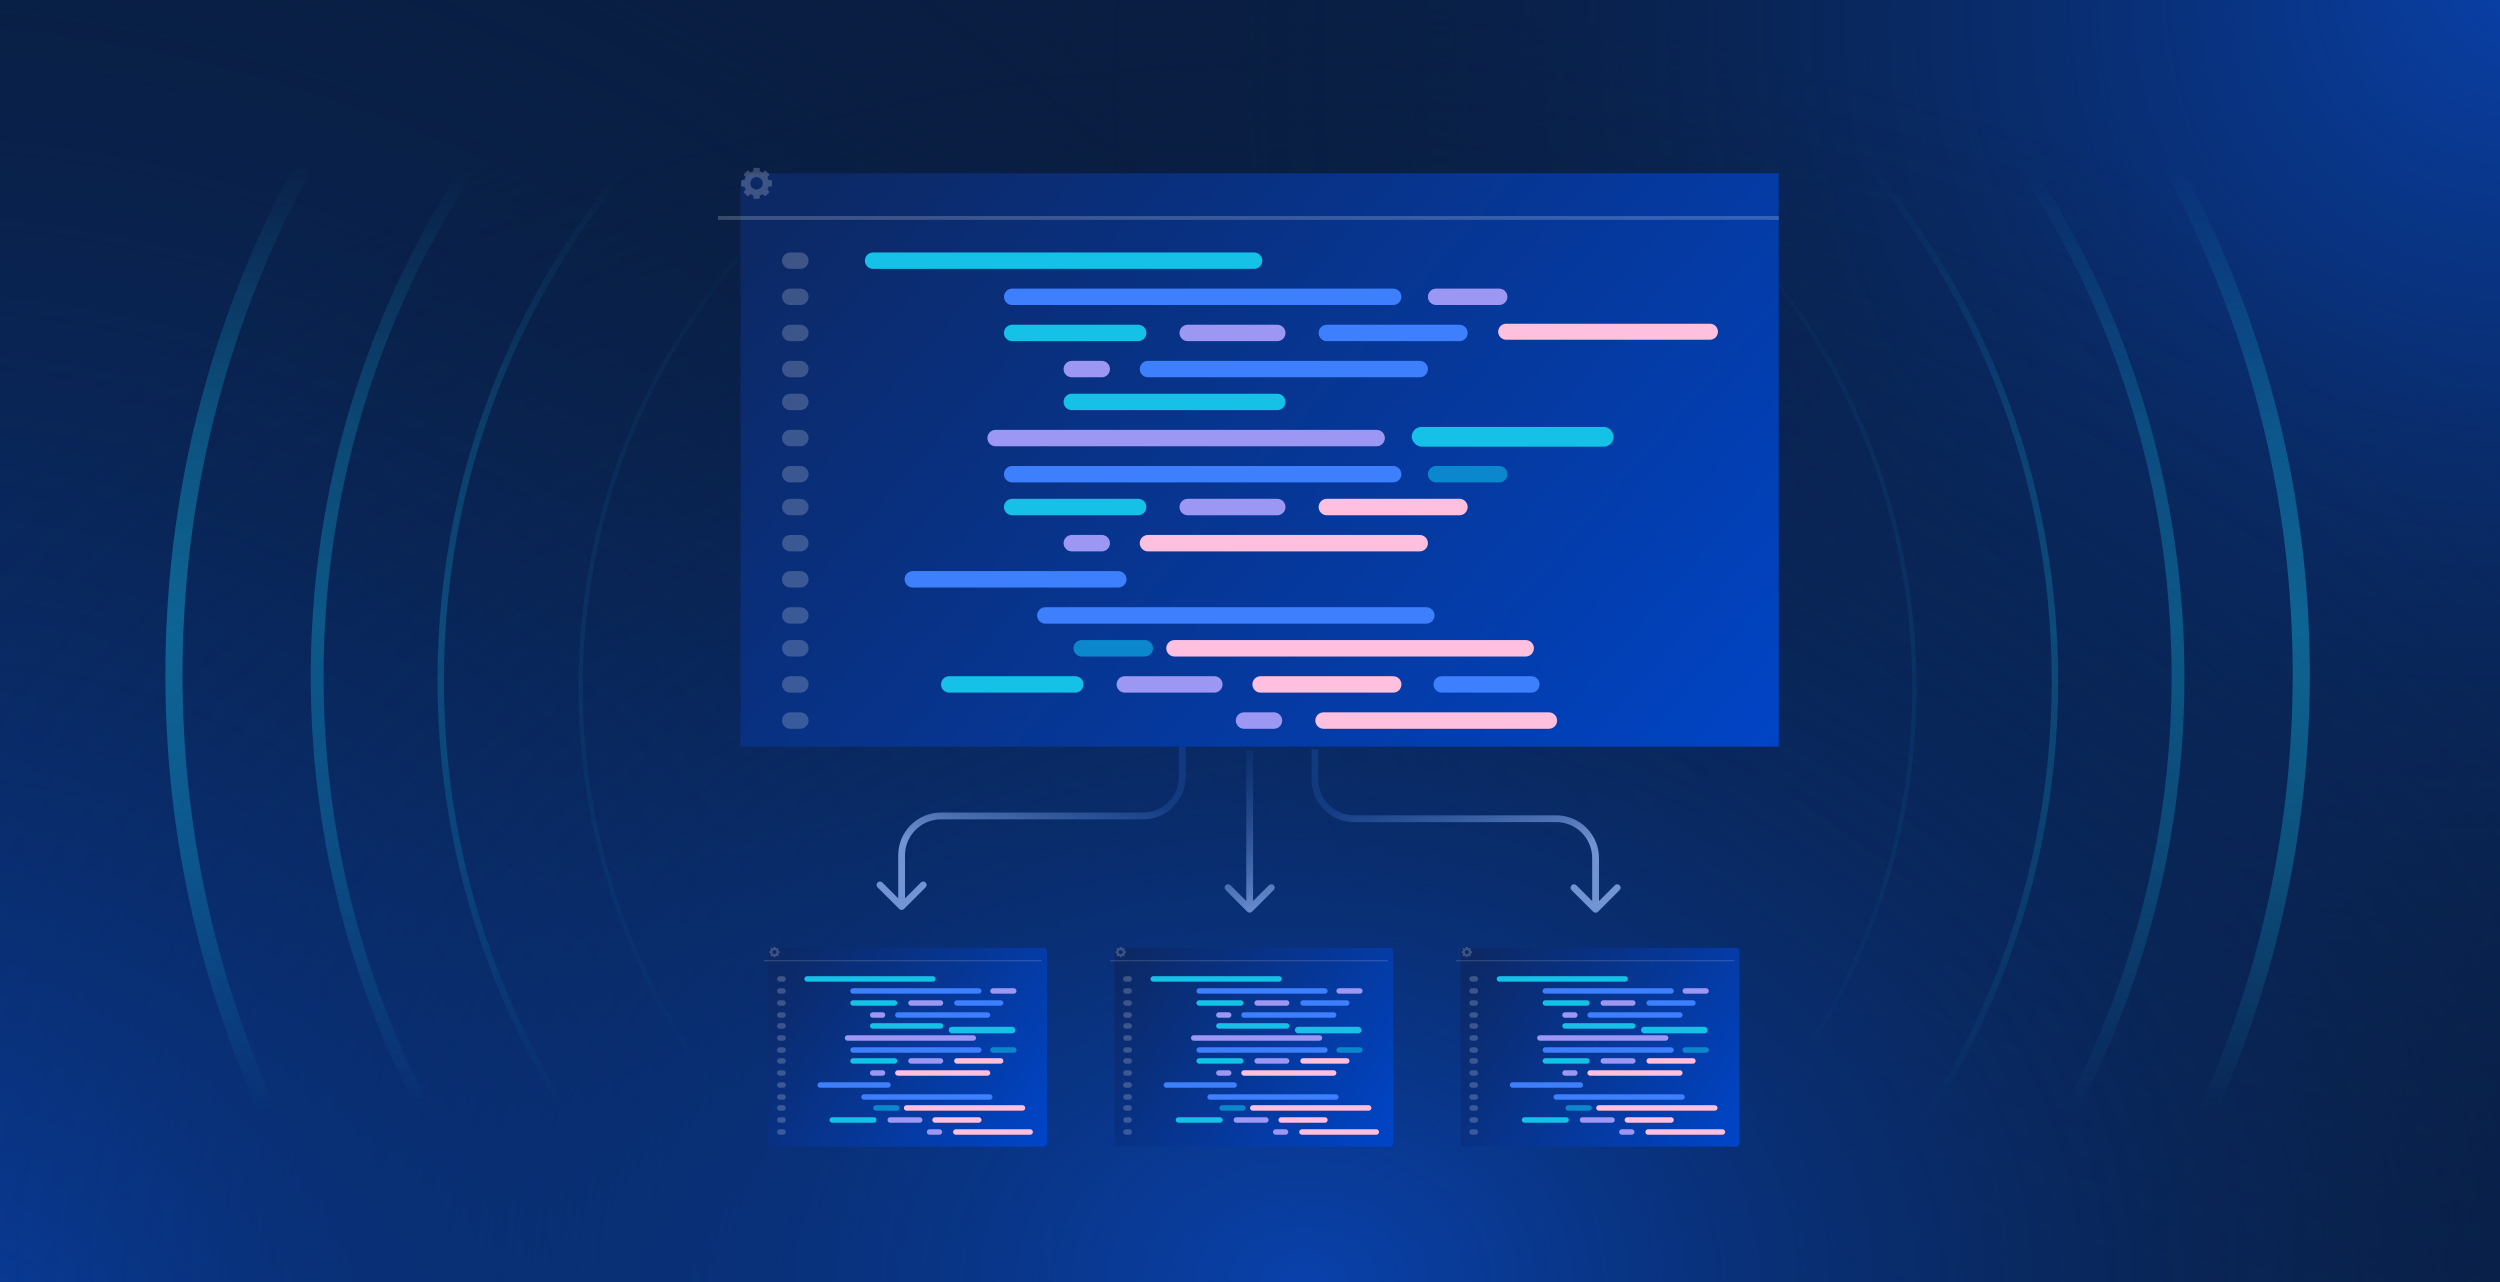 <svg width="780" height="400" viewBox="0 0 780 400" fill="none" xmlns="http://www.w3.org/2000/svg">
<g clip-path="url(#clip0_3187_588)">
<rect width="780" height="400" fill="#091E42"/>
<rect width="780" height="400" fill="url(#paint0_radial_3187_588)"/>
<rect width="780" height="400" fill="url(#paint1_radial_3187_588)"/>
<rect width="780" height="400" fill="url(#paint2_radial_3187_588)"/>
<g opacity="0.4">
<mask id="mask0_3187_588" style="mask-type:alpha" maskUnits="userSpaceOnUse" x="-21" y="50" width="822" height="298">
<path d="M800.684 50.703L-21 50.703L-21 347.559L800.684 347.559L800.684 50.703Z" fill="url(#paint3_linear_3187_588)"/>
</mask>
<g mask="url(#mask0_3187_588)">
<g filter="url(#filter0_d_3187_588)">
<path d="M386.673 535.918C569.955 535.918 718.534 387.556 718.534 204.542C718.534 21.527 569.955 -126.835 386.673 -126.835C203.392 -126.835 54.812 21.527 54.812 204.542C54.812 387.556 203.392 535.918 386.673 535.918Z" stroke="url(#paint4_linear_3187_588)" stroke-width="5.342"/>
</g>
<g filter="url(#filter1_d_3187_588)">
<path d="M389.843 494.41C550.167 494.41 680.135 364.631 680.135 204.541C680.135 44.451 550.167 -85.327 389.843 -85.327C229.519 -85.327 99.551 44.451 99.551 204.541C99.551 364.631 229.519 494.41 389.843 494.41Z" stroke="url(#paint5_linear_3187_588)" stroke-opacity="0.8" stroke-width="4.007"/>
</g>
<g filter="url(#filter2_d_3187_588)">
<path d="M390.034 455.992C529.109 455.992 641.853 343.413 641.853 204.54C641.853 65.668 529.109 -46.911 390.034 -46.911C250.958 -46.911 138.215 65.668 138.215 204.54C138.215 343.413 250.958 455.992 390.034 455.992Z" stroke="url(#paint6_linear_3187_588)" stroke-opacity="0.6" stroke-width="2.003"/>
</g>
<g opacity="0.4">
<g filter="url(#filter3_d_3187_588)">
<path d="M390.098 412.566C505.015 412.566 598.174 319.543 598.174 204.794C598.174 90.044 505.015 -2.979 390.098 -2.979C275.18 -2.979 182.021 90.044 182.021 204.794C182.021 319.543 275.18 412.566 390.098 412.566Z" stroke="url(#paint7_linear_3187_588)" stroke-opacity="0.5" stroke-width="1.336"/>
</g>
</g>
</g>
</g>
<g opacity="0.7">
<path d="M282.054 283.597C281.64 284.011 280.968 284.011 280.554 283.597L273.804 276.846C273.389 276.432 273.389 275.76 273.804 275.346C274.218 274.932 274.89 274.932 275.304 275.346L281.304 281.347L287.305 275.346C287.719 274.932 288.39 274.932 288.805 275.346C289.219 275.76 289.219 276.432 288.805 276.846L282.054 283.597ZM281.304 266.858L280.243 266.858L281.304 266.858ZM369.945 233L369.945 242.292L367.824 242.292L367.824 233L369.945 233ZM356.601 255.636L293.588 255.636L293.588 253.514L356.601 253.515L356.601 255.636ZM282.365 266.858L282.365 282.847L280.243 282.847L280.243 266.858L282.365 266.858ZM293.588 255.636C287.39 255.636 282.365 260.66 282.365 266.858L280.243 266.858C280.243 259.489 286.218 253.514 293.588 253.514L293.588 255.636ZM369.945 242.292C369.945 249.662 363.971 255.636 356.601 255.636L356.601 253.515C362.799 253.515 367.824 248.49 367.824 242.292L369.945 242.292Z" fill="url(#paint8_linear_3187_588)"/>
<path d="M497.073 284.459C497.487 284.873 498.158 284.873 498.573 284.459L505.323 277.708C505.737 277.294 505.737 276.622 505.323 276.208C504.909 275.794 504.237 275.794 503.823 276.208L497.823 282.208L491.822 276.208C491.408 275.794 490.736 275.794 490.322 276.208C489.908 276.622 489.908 277.294 490.322 277.708L497.073 284.459ZM497.823 267.719L496.762 267.719L497.823 267.719ZM422.53 255.436L422.53 254.376L422.53 255.436ZM409.185 233.86L409.185 243.153L411.307 243.153L411.307 233.86L409.185 233.86ZM422.53 256.497L485.539 256.497L485.539 254.375L422.53 254.376L422.53 256.497ZM496.762 267.719L496.762 283.709L498.883 283.709L498.883 267.719L496.762 267.719ZM485.539 256.497C491.737 256.496 496.762 261.521 496.762 267.719L498.883 267.719C498.883 260.349 492.909 254.375 485.539 254.375L485.539 256.497ZM409.185 243.153C409.185 250.523 415.16 256.497 422.53 256.497L422.53 254.376C416.331 254.376 411.307 249.351 411.307 243.153L409.185 243.153Z" fill="url(#paint9_linear_3187_588)"/>
<path d="M389.897 264.94L390.957 264.94L390.957 264.94L389.897 264.94ZM389.146 284.436C389.561 284.85 390.232 284.85 390.647 284.436L397.397 277.685C397.811 277.271 397.811 276.599 397.397 276.185C396.983 275.771 396.311 275.771 395.897 276.185L389.896 282.185L383.896 276.185C383.482 275.771 382.81 275.771 382.396 276.185C381.982 276.599 381.982 277.271 382.396 277.685L389.146 284.436ZM388.836 234.086L388.836 264.94L390.957 264.94L390.957 234.086L388.836 234.086ZM388.836 264.94L388.836 283.686L390.957 283.686L390.957 264.94L388.836 264.94Z" fill="url(#paint10_linear_3187_588)"/>
</g>
<g clip-path="url(#clip1_3187_588)">
<g filter="url(#filter4_d_3187_588)">
<path d="M224 51.325C224 48.936 225.936 47 228.325 47L550.675 47C553.064 47 555 48.936 555 51.325V228.675C555 231.064 553.064 233 550.675 233H228.325C225.936 233 224 231.064 224 228.675V51.325Z" fill="url(#paint11_linear_3187_588)"/>
</g>
<path d="M391.28 78.771H272.396C270.981 78.771 269.834 79.918 269.834 81.333C269.834 82.748 270.981 83.895 272.396 83.895H391.28C392.695 83.895 393.842 82.748 393.842 81.333C393.842 79.918 392.695 78.771 391.28 78.771Z" fill="#15C1E6"/>
<path d="M445.018 189.456H326.134C324.719 189.456 323.572 190.603 323.572 192.018C323.572 193.433 324.719 194.58 326.134 194.58H445.018C446.433 194.58 447.58 193.433 447.58 192.018C447.58 190.603 446.433 189.456 445.018 189.456Z" fill="#3D7FFC"/>
<path d="M249.705 78.771H246.562C245.147 78.771 244 79.918 244 81.333C244 82.748 245.147 83.895 246.562 83.895H249.705C251.12 83.895 252.267 82.748 252.267 81.333C252.267 79.918 251.12 78.771 249.705 78.771Z" fill="white" fill-opacity="0.2"/>
<path d="M249.705 189.456H246.562C245.147 189.456 244 190.603 244 192.018C244 193.433 245.147 194.58 246.562 194.58H249.705C251.12 194.58 252.267 193.433 252.267 192.018C252.267 190.603 251.12 189.456 249.705 189.456Z" fill="white" fill-opacity="0.2"/>
<path d="M434.682 90.044H315.798C314.383 90.044 313.236 91.191 313.236 92.606C313.236 94.021 314.383 95.168 315.798 95.168H434.682C436.097 95.168 437.244 94.021 437.244 92.606C437.244 91.191 436.097 90.044 434.682 90.044Z" fill="#3D7FFC"/>
<path d="M476.02 199.704H366.437C365.022 199.704 363.875 200.851 363.875 202.266C363.875 203.682 365.022 204.829 366.437 204.829H476.02C477.435 204.829 478.582 203.682 478.582 202.266C478.582 200.851 477.435 199.704 476.02 199.704Z" fill="#FFC0E0"/>
<path d="M467.751 90.044H448.074C446.659 90.044 445.512 91.191 445.512 92.606C445.512 94.021 446.659 95.168 448.074 95.168H467.751C469.166 95.168 470.313 94.021 470.313 92.606C470.313 91.191 469.166 90.044 467.751 90.044Z" fill="#9D97F4"/>
<path d="M357.179 199.704H337.502C336.087 199.704 334.939 200.851 334.939 202.266C334.939 203.682 336.087 204.829 337.502 204.829H357.179C358.594 204.829 359.741 203.682 359.741 202.266C359.741 200.851 358.594 199.704 357.179 199.704Z" fill="#0B88CD"/>
<path d="M355.11 101.318H315.798C314.383 101.318 313.236 102.465 313.236 103.88C313.236 105.295 314.383 106.442 315.798 106.442H355.11C356.525 106.442 357.672 105.295 357.672 103.88C357.672 102.465 356.525 101.318 355.11 101.318Z" fill="#15C1E6"/>
<path d="M335.477 210.978H296.166C294.751 210.978 293.604 212.125 293.604 213.54C293.604 214.955 294.751 216.102 296.166 216.102H335.477C336.893 216.102 338.04 214.955 338.04 213.54C338.04 212.125 336.893 210.978 335.477 210.978Z" fill="#15C1E6"/>
<path d="M398.514 101.318H370.57C369.155 101.318 368.008 102.465 368.008 103.88C368.008 105.295 369.155 106.442 370.57 106.442H398.514C399.929 106.442 401.077 105.295 401.077 103.88C401.077 102.465 399.929 101.318 398.514 101.318Z" fill="#9D97F4"/>
<path d="M533.5 101H469.934C468.553 101 467.434 102.119 467.434 103.5C467.434 104.881 468.553 106 469.934 106H533.5C534.881 106 536 104.881 536 103.5C536 102.119 534.881 101 533.5 101Z" fill="#FFC0E0"/>
<path d="M378.88 210.978H350.935C349.52 210.978 348.373 212.125 348.373 213.54C348.373 214.955 349.52 216.102 350.935 216.102H378.88C380.295 216.102 381.442 214.955 381.442 213.54C381.442 212.125 380.295 210.978 378.88 210.978Z" fill="#9D97F4"/>
<path d="M477.774 210.978H449.83C448.415 210.978 447.268 212.125 447.268 213.54C447.268 214.955 448.415 216.102 449.83 216.102H477.774C479.189 216.102 480.336 214.955 480.336 213.54C480.336 212.125 479.189 210.978 477.774 210.978Z" fill="#3D7FFC"/>
<path d="M455.351 101.318H413.972C412.557 101.318 411.41 102.465 411.41 103.88C411.41 105.295 412.557 106.442 413.972 106.442H455.351C456.766 106.442 457.913 105.295 457.913 103.88C457.913 102.465 456.766 101.318 455.351 101.318Z" fill="#3D7FFC"/>
<path d="M434.685 210.978H393.306C391.891 210.978 390.744 212.125 390.744 213.54C390.744 214.955 391.891 216.102 393.306 216.102H434.685C436.1 216.102 437.247 214.955 437.247 213.54C437.247 212.125 436.1 210.978 434.685 210.978Z" fill="#FFC0E0"/>
<path d="M442.949 112.591H358.168C356.753 112.591 355.605 113.738 355.605 115.153C355.605 116.568 356.753 117.715 358.168 117.715H442.949C444.364 117.715 445.511 116.568 445.511 115.153C445.511 113.738 444.364 112.591 442.949 112.591Z" fill="#3D7FFC"/>
<path d="M483.255 222.251H412.941C411.526 222.251 410.379 223.398 410.379 224.813C410.379 226.228 411.526 227.376 412.941 227.376H483.255C484.67 227.376 485.817 226.228 485.817 224.813C485.817 223.398 484.67 222.251 483.255 222.251Z" fill="#FFC0E0"/>
<path d="M343.745 112.591H334.402C332.987 112.591 331.84 113.738 331.84 115.153C331.84 116.568 332.987 117.715 334.402 117.715H343.745C345.16 117.715 346.307 116.568 346.307 115.153C346.307 113.738 345.16 112.591 343.745 112.591Z" fill="#9D97F4"/>
<path d="M397.48 222.251H388.136C386.721 222.251 385.574 223.398 385.574 224.813C385.574 226.228 386.721 227.376 388.136 227.376H397.48C398.895 227.376 400.042 226.228 400.042 224.813C400.042 223.398 398.895 222.251 397.48 222.251Z" fill="#9D97F4"/>
<path d="M398.515 122.84H334.402C332.987 122.84 331.84 123.987 331.84 125.402C331.84 126.817 332.987 127.964 334.402 127.964H398.515C399.93 127.964 401.077 126.817 401.077 125.402C401.077 123.987 399.93 122.84 398.515 122.84Z" fill="#15C1E6"/>
<path d="M249.705 90.044H246.562C245.147 90.044 244 91.191 244 92.606C244 94.021 245.147 95.168 246.562 95.168H249.705C251.12 95.168 252.267 94.021 252.267 92.606C252.267 91.191 251.12 90.044 249.705 90.044Z" fill="white" fill-opacity="0.2"/>
<path d="M249.705 199.704H246.562C245.147 199.704 244 200.851 244 202.266C244 203.682 245.147 204.829 246.562 204.829H249.705C251.12 204.829 252.267 203.682 252.267 202.266C252.267 200.851 251.12 199.704 249.705 199.704Z" fill="white" fill-opacity="0.2"/>
<path d="M249.705 101.318H246.562C245.147 101.318 244 102.465 244 103.88C244 105.295 245.147 106.442 246.562 106.442H249.705C251.12 106.442 252.267 105.295 252.267 103.88C252.267 102.465 251.12 101.318 249.705 101.318Z" fill="white" fill-opacity="0.2"/>
<path d="M249.705 210.978H246.562C245.147 210.978 244 212.125 244 213.54C244 214.955 245.147 216.102 246.562 216.102H249.705C251.12 216.102 252.267 214.955 252.267 213.54C252.267 212.125 251.12 210.978 249.705 210.978Z" fill="white" fill-opacity="0.2"/>
<path d="M249.705 112.591H246.562C245.147 112.591 244 113.738 244 115.153C244 116.568 245.147 117.715 246.562 117.715H249.705C251.12 117.715 252.267 116.568 252.267 115.153C252.267 113.738 251.12 112.591 249.705 112.591Z" fill="white" fill-opacity="0.2"/>
<path d="M249.705 222.251H246.562C245.147 222.251 244 223.398 244 224.813C244 226.228 245.147 227.376 246.562 227.376H249.705C251.12 227.376 252.267 226.228 252.267 224.813C252.267 223.398 251.12 222.251 249.705 222.251Z" fill="white" fill-opacity="0.2"/>
<path d="M249.705 122.84H246.562C245.147 122.84 244 123.987 244 125.402C244 126.817 245.147 127.964 246.562 127.964H249.705C251.12 127.964 252.267 126.817 252.267 125.402C252.267 123.987 251.12 122.84 249.705 122.84Z" fill="white" fill-opacity="0.2"/>
<path d="M429.516 134.113H310.632C309.217 134.113 308.07 135.26 308.07 136.675C308.07 138.09 309.217 139.237 310.632 139.237H429.516C430.931 139.237 432.078 138.09 432.078 136.675C432.078 135.26 430.931 134.113 429.516 134.113Z" fill="#9D97F4"/>
<path d="M249.705 134.113H246.562C245.147 134.113 244 135.26 244 136.675C244 138.09 245.147 139.237 246.562 139.237H249.705C251.12 139.237 252.267 138.09 252.267 136.675C252.267 135.26 251.12 134.113 249.705 134.113Z" fill="white" fill-opacity="0.2"/>
<path d="M434.682 145.387H315.798C314.383 145.387 313.236 146.534 313.236 147.949C313.236 149.364 314.383 150.511 315.798 150.511H434.682C436.097 150.511 437.244 149.364 437.244 147.949C437.244 146.534 436.097 145.387 434.682 145.387Z" fill="#3D7FFC"/>
<path d="M467.751 145.387H448.074C446.659 145.387 445.512 146.534 445.512 147.949C445.512 149.364 446.659 150.511 448.074 150.511H467.751C469.166 150.511 470.313 149.364 470.313 147.949C470.313 146.534 469.166 145.387 467.751 145.387Z" fill="#0B88CD"/>
<path d="M355.11 155.635H315.798C314.383 155.635 313.236 156.782 313.236 158.197C313.236 159.612 314.383 160.76 315.798 160.76H355.11C356.525 160.76 357.672 159.612 357.672 158.197C357.672 156.782 356.525 155.635 355.11 155.635Z" fill="#15C1E6"/>
<path d="M398.514 155.635H370.57C369.155 155.635 368.008 156.782 368.008 158.197C368.008 159.612 369.155 160.76 370.57 160.76H398.514C399.929 160.76 401.077 159.612 401.077 158.197C401.077 156.782 399.929 155.635 398.514 155.635Z" fill="#9D97F4"/>
<path d="M455.351 155.635H413.972C412.557 155.635 411.41 156.782 411.41 158.197C411.41 159.612 412.557 160.76 413.972 160.76H455.351C456.766 160.76 457.913 159.612 457.913 158.197C457.913 156.782 456.766 155.635 455.351 155.635Z" fill="#FFC0E0"/>
<path d="M442.949 166.909H358.168C356.753 166.909 355.605 168.056 355.605 169.471C355.605 170.886 356.753 172.033 358.168 172.033H442.949C444.364 172.033 445.511 170.886 445.511 169.471C445.511 168.056 444.364 166.909 442.949 166.909Z" fill="#FFC0E0"/>
<path d="M343.745 166.909H334.402C332.987 166.909 331.84 168.056 331.84 169.471C331.84 170.886 332.987 172.033 334.402 172.033H343.745C345.16 172.033 346.307 170.886 346.307 169.471C346.307 168.056 345.16 166.909 343.745 166.909Z" fill="#9D97F4"/>
<path d="M348.912 178.182H284.798C283.383 178.182 282.236 179.329 282.236 180.744C282.236 182.159 283.383 183.307 284.798 183.307H348.912C350.327 183.307 351.474 182.159 351.474 180.744C351.474 179.329 350.327 178.182 348.912 178.182Z" fill="#3D7FFC"/>
<path d="M249.705 145.387H246.562C245.147 145.387 244 146.534 244 147.949C244 149.364 245.147 150.511 246.562 150.511H249.705C251.12 150.511 252.267 149.364 252.267 147.949C252.267 146.534 251.12 145.387 249.705 145.387Z" fill="white" fill-opacity="0.2"/>
<path d="M249.705 155.635H246.562C245.147 155.635 244 156.782 244 158.197C244 159.612 245.147 160.76 246.562 160.76H249.705C251.12 160.76 252.267 159.612 252.267 158.197C252.267 156.782 251.12 155.635 249.705 155.635Z" fill="white" fill-opacity="0.2"/>
<path d="M249.705 166.909H246.562C245.147 166.909 244 168.056 244 169.471C244 170.886 245.147 172.033 246.562 172.033H249.705C251.12 172.033 252.267 170.886 252.267 169.471C252.267 168.056 251.12 166.909 249.705 166.909Z" fill="white" fill-opacity="0.2"/>
<path d="M249.705 178.182H246.562C245.147 178.182 244 179.329 244 180.744C244 182.159 245.147 183.307 246.562 183.307H249.705C251.12 183.307 252.267 182.159 252.267 180.744C252.267 179.329 251.12 178.182 249.705 178.182Z" fill="white" fill-opacity="0.2"/>
<rect x="440.465" y="133.194" width="62.996" height="6.16" rx="3.08" fill="#15C1E6"/>
<path d="M224 68H555" stroke="white" stroke-opacity="0.2" stroke-width="1.179"/>
<path fill-rule="evenodd" clip-rule="evenodd" d="M239.801 56.188H240.568C240.728 56.188 240.857 56.318 240.857 56.477V57.919C240.857 58.079 240.728 58.208 240.568 58.208H239.801C239.712 58.54 239.581 58.854 239.413 59.144L239.956 59.687C240.068 59.8 240.068 59.982 239.956 60.095L238.936 61.115C238.823 61.228 238.64 61.228 238.528 61.115L237.985 60.572C237.695 60.74 237.38 60.872 237.049 60.961V61.728C237.049 61.887 236.919 62.016 236.76 62.016H235.318C235.158 62.016 235.029 61.887 235.029 61.728V60.961C234.697 60.872 234.383 60.74 234.093 60.572L233.55 61.115C233.437 61.228 233.255 61.228 233.142 61.115L232.122 60.095C232.009 59.982 232.009 59.8 232.122 59.687L232.664 59.144C232.497 58.854 232.365 58.54 232.276 58.208H231.509C231.35 58.208 231.221 58.079 231.221 57.919V56.477C231.221 56.318 231.35 56.188 231.509 56.188H232.276C232.365 55.857 232.497 55.542 232.664 55.252L232.122 54.709C232.009 54.596 232.009 54.414 232.122 54.301L233.142 53.281C233.255 53.169 233.437 53.169 233.55 53.281L234.092 53.824C234.383 53.656 234.697 53.525 235.029 53.436V52.669C235.029 52.509 235.158 52.38 235.318 52.38H236.76C236.919 52.38 237.049 52.509 237.049 52.669V53.436C237.38 53.525 237.695 53.656 237.985 53.824L238.528 53.281C238.64 53.169 238.823 53.169 238.936 53.281L239.956 54.301C240.068 54.414 240.068 54.596 239.956 54.709L239.413 55.252C239.581 55.542 239.712 55.857 239.801 56.188ZM236.038 59.125C237.103 59.125 237.966 58.262 237.966 57.198C237.966 56.133 237.103 55.27 236.038 55.27C234.974 55.27 234.111 56.133 234.111 57.198C234.111 58.262 234.974 59.125 236.038 59.125Z" fill="white" fill-opacity="0.2"/>
</g>
<g filter="url(#filter5_d_3187_588)">
<path d="M238 295.047C238 294.469 238.469 294 239.047 294L323.921 294C324.499 294 324.968 294.469 324.968 295.047V354.998C324.968 355.576 324.499 356.044 323.921 356.044H239.047C238.469 356.044 238 355.576 238 354.998V295.047Z" fill="url(#paint12_linear_3187_588)"/>
</g>
<path d="M291.046 304.575H251.816C251.345 304.575 250.963 304.957 250.963 305.428C250.963 305.899 251.345 306.281 251.816 306.281H291.046C291.517 306.281 291.899 305.899 291.899 305.428C291.899 304.957 291.517 304.575 291.046 304.575Z" fill="#15C1E6"/>
<path d="M308.789 341.418H269.558C269.087 341.418 268.705 341.8 268.705 342.271C268.705 342.742 269.087 343.124 269.558 343.124H308.789C309.26 343.124 309.641 342.742 309.641 342.271C309.641 341.8 309.26 341.418 308.789 341.418Z" fill="#3D7FFC"/>
<path d="M244.312 304.575H243.288C242.817 304.575 242.436 304.957 242.436 305.428C242.436 305.899 242.817 306.281 243.288 306.281H244.312C244.783 306.281 245.165 305.899 245.165 305.428C245.165 304.957 244.783 304.575 244.312 304.575Z" fill="white" fill-opacity="0.2"/>
<path d="M244.312 341.418H243.288C242.817 341.418 242.436 341.8 242.436 342.271C242.436 342.742 242.817 343.124 243.288 343.124H244.312C244.783 343.124 245.165 342.742 245.165 342.271C245.165 341.8 244.783 341.418 244.312 341.418Z" fill="white" fill-opacity="0.2"/>
<path d="M305.374 308.328H266.144C265.673 308.328 265.291 308.71 265.291 309.181C265.291 309.652 265.673 310.033 266.144 310.033H305.374C305.845 310.033 306.227 309.652 306.227 309.181C306.227 308.71 305.845 308.328 305.374 308.328Z" fill="#3D7FFC"/>
<path d="M319.021 344.829H282.861C282.39 344.829 282.008 345.211 282.008 345.682C282.008 346.153 282.39 346.535 282.861 346.535H319.021C319.492 346.535 319.874 346.153 319.874 345.682C319.874 345.211 319.492 344.829 319.021 344.829Z" fill="#FFC0E0"/>
<path d="M316.291 308.328H309.81C309.339 308.328 308.957 308.71 308.957 309.181C308.957 309.652 309.339 310.033 309.81 310.033H316.291C316.762 310.033 317.144 309.652 317.144 309.181C317.144 308.71 316.762 308.328 316.291 308.328Z" fill="#9D97F4"/>
<path d="M279.791 344.829H273.31C272.839 344.829 272.457 345.211 272.457 345.682C272.457 346.153 272.839 346.535 273.31 346.535H279.791C280.262 346.535 280.644 346.153 280.644 345.682C280.644 345.211 280.262 344.829 279.791 344.829Z" fill="#0B88CD"/>
<path d="M279.107 312.08H266.144C265.673 312.08 265.291 312.462 265.291 312.933C265.291 313.404 265.673 313.786 266.144 313.786H279.107C279.578 313.786 279.96 313.404 279.96 312.933C279.96 312.462 279.578 312.08 279.107 312.08Z" fill="#15C1E6"/>
<path d="M272.625 348.582H259.661C259.19 348.582 258.809 348.964 258.809 349.435C258.809 349.906 259.19 350.287 259.661 350.287H272.625C273.096 350.287 273.477 349.906 273.477 349.435C273.477 348.964 273.096 348.582 272.625 348.582Z" fill="#15C1E6"/>
<path d="M293.437 312.08H284.226C283.755 312.08 283.373 312.462 283.373 312.933C283.373 313.404 283.755 313.786 284.226 313.786H293.437C293.908 313.786 294.289 313.404 294.289 312.933C294.289 312.462 293.908 312.08 293.437 312.08Z" fill="#9D97F4"/>
<path d="M286.956 348.582H277.745C277.274 348.582 276.893 348.964 276.893 349.435C276.893 349.906 277.274 350.287 277.745 350.287H286.956C287.427 350.287 287.809 349.906 287.809 349.435C287.809 348.964 287.427 348.582 286.956 348.582Z" fill="#9D97F4"/>
<path d="M312.197 312.08H298.552C298.081 312.08 297.699 312.462 297.699 312.933C297.699 313.404 298.081 313.786 298.552 313.786H312.197C312.668 313.786 313.05 313.404 313.05 312.933C313.05 312.462 312.668 312.08 312.197 312.08Z" fill="#3D7FFC"/>
<path d="M305.375 348.582H291.73C291.259 348.582 290.877 348.964 290.877 349.435C290.877 349.906 291.259 350.287 291.73 350.287H305.375C305.846 350.287 306.228 349.906 306.228 349.435C306.228 348.964 305.846 348.582 305.375 348.582Z" fill="#FFC0E0"/>
<path d="M308.105 315.833H280.132C279.661 315.833 279.279 316.214 279.279 316.686C279.279 317.157 279.661 317.538 280.132 317.538H308.105C308.576 317.538 308.958 317.157 308.958 316.686C308.958 316.214 308.576 315.833 308.105 315.833Z" fill="#3D7FFC"/>
<path d="M321.407 352.334H298.21C297.739 352.334 297.357 352.716 297.357 353.187C297.357 353.658 297.739 354.04 298.21 354.04H321.407C321.878 354.04 322.26 353.658 322.26 353.187C322.26 352.716 321.878 352.334 321.407 352.334Z" fill="#FFC0E0"/>
<path d="M275.357 315.833H272.286C271.815 315.833 271.434 316.214 271.434 316.686C271.434 317.157 271.815 317.538 272.286 317.538H275.357C275.828 317.538 276.209 317.157 276.209 316.686C276.209 316.214 275.828 315.833 275.357 315.833Z" fill="#9D97F4"/>
<path d="M293.095 352.334H290.025C289.554 352.334 289.172 352.716 289.172 353.187C289.172 353.658 289.554 354.04 290.025 354.04H293.095C293.566 354.04 293.948 353.658 293.948 353.187C293.948 352.716 293.566 352.334 293.095 352.334Z" fill="#9D97F4"/>
<path d="M293.437 319.244H272.286C271.815 319.244 271.434 319.626 271.434 320.097C271.434 320.568 271.815 320.95 272.286 320.95H293.437C293.908 320.95 294.29 320.568 294.29 320.097C294.29 319.626 293.908 319.244 293.437 319.244Z" fill="#15C1E6"/>
<path d="M244.312 308.328H243.288C242.817 308.328 242.436 308.71 242.436 309.181C242.436 309.652 242.817 310.033 243.288 310.033H244.312C244.783 310.033 245.165 309.652 245.165 309.181C245.165 308.71 244.783 308.328 244.312 308.328Z" fill="white" fill-opacity="0.2"/>
<path d="M244.312 344.829H243.288C242.817 344.829 242.436 345.211 242.436 345.682C242.436 346.153 242.817 346.535 243.288 346.535H244.312C244.783 346.535 245.165 346.153 245.165 345.682C245.165 345.211 244.783 344.829 244.312 344.829Z" fill="white" fill-opacity="0.2"/>
<path d="M244.312 312.08H243.288C242.817 312.08 242.436 312.462 242.436 312.933C242.436 313.404 242.817 313.786 243.288 313.786H244.312C244.783 313.786 245.165 313.404 245.165 312.933C245.165 312.462 244.783 312.08 244.312 312.08Z" fill="white" fill-opacity="0.2"/>
<path d="M244.312 348.582H243.288C242.817 348.582 242.436 348.964 242.436 349.435C242.436 349.906 242.817 350.287 243.288 350.287H244.312C244.783 350.287 245.165 349.906 245.165 349.435C245.165 348.964 244.783 348.582 244.312 348.582Z" fill="white" fill-opacity="0.2"/>
<path d="M244.312 315.833H243.288C242.817 315.833 242.436 316.214 242.436 316.686C242.436 317.157 242.817 317.538 243.288 317.538H244.312C244.783 317.538 245.165 317.157 245.165 316.686C245.165 316.214 244.783 315.833 244.312 315.833Z" fill="white" fill-opacity="0.2"/>
<path d="M244.312 352.334H243.288C242.817 352.334 242.436 352.716 242.436 353.187C242.436 353.658 242.817 354.04 243.288 354.04H244.312C244.783 354.04 245.165 353.658 245.165 353.187C245.165 352.716 244.783 352.334 244.312 352.334Z" fill="white" fill-opacity="0.2"/>
<path d="M244.312 319.244H243.288C242.817 319.244 242.436 319.626 242.436 320.097C242.436 320.568 242.817 320.95 243.288 320.95H244.312C244.783 320.95 245.165 320.568 245.165 320.097C245.165 319.626 244.783 319.244 244.312 319.244Z" fill="white" fill-opacity="0.2"/>
<path d="M303.669 322.997H264.439C263.968 322.997 263.586 323.378 263.586 323.849C263.586 324.32 263.968 324.702 264.439 324.702H303.669C304.14 324.702 304.522 324.32 304.522 323.849C304.522 323.378 304.14 322.997 303.669 322.997Z" fill="#9D97F4"/>
<path d="M244.312 322.997H243.288C242.817 322.997 242.436 323.378 242.436 323.849C242.436 324.32 242.817 324.702 243.288 324.702H244.312C244.783 324.702 245.165 324.32 245.165 323.849C245.165 323.378 244.783 322.997 244.312 322.997Z" fill="white" fill-opacity="0.2"/>
<path d="M305.374 326.749H266.144C265.673 326.749 265.291 327.131 265.291 327.602C265.291 328.073 265.673 328.455 266.144 328.455H305.374C305.845 328.455 306.227 328.073 306.227 327.602C306.227 327.131 305.845 326.749 305.374 326.749Z" fill="#3D7FFC"/>
<path d="M316.291 326.749H309.81C309.339 326.749 308.957 327.131 308.957 327.602C308.957 328.073 309.339 328.455 309.81 328.455H316.291C316.762 328.455 317.144 328.073 317.144 327.602C317.144 327.131 316.762 326.749 316.291 326.749Z" fill="#0B88CD"/>
<path d="M279.107 330.16H266.144C265.673 330.16 265.291 330.542 265.291 331.013C265.291 331.484 265.673 331.866 266.144 331.866H279.107C279.578 331.866 279.96 331.484 279.96 331.013C279.96 330.542 279.578 330.16 279.107 330.16Z" fill="#15C1E6"/>
<path d="M293.437 330.16H284.226C283.755 330.16 283.373 330.542 283.373 331.013C283.373 331.484 283.755 331.866 284.226 331.866H293.437C293.908 331.866 294.289 331.484 294.289 331.013C294.289 330.542 293.908 330.16 293.437 330.16Z" fill="#9D97F4"/>
<path d="M312.197 330.16H298.552C298.081 330.16 297.699 330.542 297.699 331.013C297.699 331.484 298.081 331.866 298.552 331.866H312.197C312.668 331.866 313.05 331.484 313.05 331.013C313.05 330.542 312.668 330.16 312.197 330.16Z" fill="#FFC0E0"/>
<path d="M308.105 333.913H280.132C279.661 333.913 279.279 334.295 279.279 334.766C279.279 335.237 279.661 335.619 280.132 335.619H308.105C308.576 335.619 308.958 335.237 308.958 334.766C308.958 334.295 308.576 333.913 308.105 333.913Z" fill="#FFC0E0"/>
<path d="M275.357 333.913H272.286C271.815 333.913 271.434 334.295 271.434 334.766C271.434 335.237 271.815 335.619 272.286 335.619H275.357C275.828 335.619 276.209 335.237 276.209 334.766C276.209 334.295 275.828 333.913 275.357 333.913Z" fill="#9D97F4"/>
<path d="M277.06 337.665H255.909C255.438 337.665 255.057 338.047 255.057 338.518C255.057 338.989 255.438 339.371 255.909 339.371H277.06C277.531 339.371 277.913 338.989 277.913 338.518C277.913 338.047 277.531 337.665 277.06 337.665Z" fill="#3D7FFC"/>
<path d="M244.312 326.749H243.288C242.817 326.749 242.436 327.131 242.436 327.602C242.436 328.073 242.817 328.455 243.288 328.455H244.312C244.783 328.455 245.165 328.073 245.165 327.602C245.165 327.131 244.783 326.749 244.312 326.749Z" fill="white" fill-opacity="0.2"/>
<path d="M244.312 330.16H243.288C242.817 330.16 242.436 330.542 242.436 331.013C242.436 331.484 242.817 331.866 243.288 331.866H244.312C244.783 331.866 245.165 331.484 245.165 331.013C245.165 330.542 244.783 330.16 244.312 330.16Z" fill="white" fill-opacity="0.2"/>
<path d="M244.312 333.913H243.288C242.817 333.913 242.436 334.295 242.436 334.766C242.436 335.237 242.817 335.619 243.288 335.619H244.312C244.783 335.619 245.165 335.237 245.165 334.766C245.165 334.295 244.783 333.913 244.312 333.913Z" fill="white" fill-opacity="0.2"/>
<path d="M244.312 337.665H243.288C242.817 337.665 242.436 338.047 242.436 338.518C242.436 338.989 242.817 339.371 243.288 339.371H244.312C244.783 339.371 245.165 338.989 245.165 338.518C245.165 338.047 244.783 337.665 244.312 337.665Z" fill="white" fill-opacity="0.2"/>
<rect x="296.002" y="320.36" width="20.796" height="2.05" rx="1.025" fill="#15C1E6"/>
<path d="M238.305 299.759H325.001" stroke="white" stroke-opacity="0.2" stroke-width="0.285"/>
<path fill-rule="evenodd" clip-rule="evenodd" d="M242.897 296.726H243.152C243.206 296.726 243.248 296.769 243.249 296.822V297.302C243.249 297.355 243.206 297.398 243.153 297.398H242.897C242.868 297.508 242.824 297.613 242.768 297.71L242.949 297.89C242.986 297.928 242.986 297.988 242.949 298.026L242.609 298.365C242.572 298.403 242.511 298.403 242.473 298.365L242.293 298.185C242.196 298.241 242.091 298.284 241.981 298.314V298.569C241.981 298.622 241.938 298.665 241.885 298.665H241.405C241.352 298.665 241.309 298.622 241.309 298.569V298.314C241.198 298.284 241.094 298.241 240.997 298.185L240.816 298.365C240.779 298.403 240.718 298.403 240.68 298.365L240.341 298.026C240.303 297.988 240.303 297.928 240.341 297.89L240.522 297.71C240.466 297.613 240.422 297.508 240.392 297.398H240.137C240.084 297.398 240.041 297.355 240.041 297.302V296.822C240.041 296.769 240.084 296.726 240.137 296.726H240.392C240.422 296.615 240.466 296.511 240.522 296.414L240.341 296.233C240.303 296.196 240.303 296.135 240.341 296.097L240.681 295.758C240.718 295.72 240.779 295.72 240.816 295.758L240.997 295.938C241.094 295.883 241.198 295.839 241.309 295.809V295.554C241.309 295.501 241.352 295.458 241.405 295.458H241.885C241.938 295.458 241.981 295.501 241.981 295.554V295.809C242.091 295.839 242.196 295.883 242.293 295.938L242.473 295.758C242.511 295.72 242.572 295.72 242.609 295.758L242.949 296.097C242.986 296.135 242.986 296.196 242.949 296.233L242.768 296.414C242.824 296.511 242.868 296.615 242.897 296.726ZM241.645 297.703C241.999 297.703 242.286 297.416 242.286 297.061C242.286 296.707 241.999 296.42 241.645 296.42C241.29 296.42 241.003 296.707 241.003 297.061C241.003 297.416 241.29 297.703 241.645 297.703Z" fill="white" fill-opacity="0.2"/>
<g filter="url(#filter6_d_3187_588)">
<path d="M346 295.047C346 294.469 346.469 294 347.047 294L431.921 294C432.499 294 432.968 294.469 432.968 295.047V354.998C432.968 355.576 432.499 356.044 431.921 356.044H347.047C346.469 356.044 346 355.576 346 354.998V295.047Z" fill="url(#paint13_linear_3187_588)"/>
</g>
<path d="M399.046 304.575H359.816C359.345 304.575 358.963 304.957 358.963 305.428C358.963 305.899 359.345 306.281 359.816 306.281H399.046C399.517 306.281 399.899 305.899 399.899 305.428C399.899 304.957 399.517 304.575 399.046 304.575Z" fill="#15C1E6"/>
<path d="M416.789 341.418H377.558C377.087 341.418 376.705 341.8 376.705 342.271C376.705 342.742 377.087 343.124 377.558 343.124H416.789C417.26 343.124 417.641 342.742 417.641 342.271C417.641 341.8 417.26 341.418 416.789 341.418Z" fill="#3D7FFC"/>
<path d="M352.312 304.575H351.288C350.817 304.575 350.436 304.957 350.436 305.428C350.436 305.899 350.817 306.281 351.288 306.281H352.312C352.783 306.281 353.165 305.899 353.165 305.428C353.165 304.957 352.783 304.575 352.312 304.575Z" fill="white" fill-opacity="0.2"/>
<path d="M352.312 341.418H351.288C350.817 341.418 350.436 341.8 350.436 342.271C350.436 342.742 350.817 343.124 351.288 343.124H352.312C352.783 343.124 353.165 342.742 353.165 342.271C353.165 341.8 352.783 341.418 352.312 341.418Z" fill="white" fill-opacity="0.2"/>
<path d="M413.374 308.328H374.144C373.673 308.328 373.291 308.71 373.291 309.181C373.291 309.652 373.673 310.033 374.144 310.033H413.374C413.845 310.033 414.227 309.652 414.227 309.181C414.227 308.71 413.845 308.328 413.374 308.328Z" fill="#3D7FFC"/>
<path d="M427.021 344.829H390.861C390.39 344.829 390.008 345.211 390.008 345.682C390.008 346.153 390.39 346.535 390.861 346.535H427.021C427.492 346.535 427.874 346.153 427.874 345.682C427.874 345.211 427.492 344.829 427.021 344.829Z" fill="#FFC0E0"/>
<path d="M424.291 308.328H417.81C417.339 308.328 416.957 308.71 416.957 309.181C416.957 309.652 417.339 310.033 417.81 310.033H424.291C424.762 310.033 425.144 309.652 425.144 309.181C425.144 308.71 424.762 308.328 424.291 308.328Z" fill="#9D97F4"/>
<path d="M387.791 344.829H381.31C380.839 344.829 380.457 345.211 380.457 345.682C380.457 346.153 380.839 346.535 381.31 346.535H387.791C388.262 346.535 388.644 346.153 388.644 345.682C388.644 345.211 388.262 344.829 387.791 344.829Z" fill="#0B88CD"/>
<path d="M387.107 312.08H374.144C373.673 312.08 373.291 312.462 373.291 312.933C373.291 313.404 373.673 313.786 374.144 313.786H387.107C387.578 313.786 387.96 313.404 387.96 312.933C387.96 312.462 387.578 312.08 387.107 312.08Z" fill="#15C1E6"/>
<path d="M380.625 348.582H367.661C367.19 348.582 366.809 348.964 366.809 349.435C366.809 349.906 367.19 350.287 367.661 350.287H380.625C381.096 350.287 381.477 349.906 381.477 349.435C381.477 348.964 381.096 348.582 380.625 348.582Z" fill="#15C1E6"/>
<path d="M401.437 312.08H392.226C391.755 312.08 391.373 312.462 391.373 312.933C391.373 313.404 391.755 313.786 392.226 313.786H401.437C401.908 313.786 402.289 313.404 402.289 312.933C402.289 312.462 401.908 312.08 401.437 312.08Z" fill="#9D97F4"/>
<path d="M394.956 348.582H385.745C385.274 348.582 384.893 348.964 384.893 349.435C384.893 349.906 385.274 350.287 385.745 350.287H394.956C395.427 350.287 395.809 349.906 395.809 349.435C395.809 348.964 395.427 348.582 394.956 348.582Z" fill="#9D97F4"/>
<path d="M420.197 312.08H406.552C406.081 312.08 405.699 312.462 405.699 312.933C405.699 313.404 406.081 313.786 406.552 313.786H420.197C420.668 313.786 421.05 313.404 421.05 312.933C421.05 312.462 420.668 312.08 420.197 312.08Z" fill="#3D7FFC"/>
<path d="M413.375 348.582H399.73C399.259 348.582 398.877 348.964 398.877 349.435C398.877 349.906 399.259 350.287 399.73 350.287H413.375C413.846 350.287 414.228 349.906 414.228 349.435C414.228 348.964 413.846 348.582 413.375 348.582Z" fill="#FFC0E0"/>
<path d="M416.105 315.833H388.132C387.661 315.833 387.279 316.214 387.279 316.686C387.279 317.157 387.661 317.538 388.132 317.538H416.105C416.576 317.538 416.958 317.157 416.958 316.686C416.958 316.214 416.576 315.833 416.105 315.833Z" fill="#3D7FFC"/>
<path d="M429.407 352.334H406.21C405.739 352.334 405.357 352.716 405.357 353.187C405.357 353.658 405.739 354.04 406.21 354.04H429.407C429.878 354.04 430.26 353.658 430.26 353.187C430.26 352.716 429.878 352.334 429.407 352.334Z" fill="#FFC0E0"/>
<path d="M383.357 315.833H380.286C379.815 315.833 379.434 316.214 379.434 316.686C379.434 317.157 379.815 317.538 380.286 317.538H383.357C383.828 317.538 384.209 317.157 384.209 316.686C384.209 316.214 383.828 315.833 383.357 315.833Z" fill="#9D97F4"/>
<path d="M401.095 352.334H398.025C397.554 352.334 397.172 352.716 397.172 353.187C397.172 353.658 397.554 354.04 398.025 354.04H401.095C401.566 354.04 401.948 353.658 401.948 353.187C401.948 352.716 401.566 352.334 401.095 352.334Z" fill="#9D97F4"/>
<path d="M401.437 319.244H380.286C379.815 319.244 379.434 319.626 379.434 320.097C379.434 320.568 379.815 320.95 380.286 320.95H401.437C401.908 320.95 402.29 320.568 402.29 320.097C402.29 319.626 401.908 319.244 401.437 319.244Z" fill="#15C1E6"/>
<path d="M352.312 308.328H351.288C350.817 308.328 350.436 308.71 350.436 309.181C350.436 309.652 350.817 310.033 351.288 310.033H352.312C352.783 310.033 353.165 309.652 353.165 309.181C353.165 308.71 352.783 308.328 352.312 308.328Z" fill="white" fill-opacity="0.2"/>
<path d="M352.312 344.829H351.288C350.817 344.829 350.436 345.211 350.436 345.682C350.436 346.153 350.817 346.535 351.288 346.535H352.312C352.783 346.535 353.165 346.153 353.165 345.682C353.165 345.211 352.783 344.829 352.312 344.829Z" fill="white" fill-opacity="0.2"/>
<path d="M352.312 312.08H351.288C350.817 312.08 350.436 312.462 350.436 312.933C350.436 313.404 350.817 313.786 351.288 313.786H352.312C352.783 313.786 353.165 313.404 353.165 312.933C353.165 312.462 352.783 312.08 352.312 312.08Z" fill="white" fill-opacity="0.2"/>
<path d="M352.312 348.582H351.288C350.817 348.582 350.436 348.964 350.436 349.435C350.436 349.906 350.817 350.287 351.288 350.287H352.312C352.783 350.287 353.165 349.906 353.165 349.435C353.165 348.964 352.783 348.582 352.312 348.582Z" fill="white" fill-opacity="0.2"/>
<path d="M352.312 315.833H351.288C350.817 315.833 350.436 316.214 350.436 316.686C350.436 317.157 350.817 317.538 351.288 317.538H352.312C352.783 317.538 353.165 317.157 353.165 316.686C353.165 316.214 352.783 315.833 352.312 315.833Z" fill="white" fill-opacity="0.2"/>
<path d="M352.312 352.334H351.288C350.817 352.334 350.436 352.716 350.436 353.187C350.436 353.658 350.817 354.04 351.288 354.04H352.312C352.783 354.04 353.165 353.658 353.165 353.187C353.165 352.716 352.783 352.334 352.312 352.334Z" fill="white" fill-opacity="0.2"/>
<path d="M352.312 319.244H351.288C350.817 319.244 350.436 319.626 350.436 320.097C350.436 320.568 350.817 320.95 351.288 320.95H352.312C352.783 320.95 353.165 320.568 353.165 320.097C353.165 319.626 352.783 319.244 352.312 319.244Z" fill="white" fill-opacity="0.2"/>
<path d="M411.669 322.997H372.439C371.968 322.997 371.586 323.378 371.586 323.849C371.586 324.32 371.968 324.702 372.439 324.702H411.669C412.14 324.702 412.522 324.32 412.522 323.849C412.522 323.378 412.14 322.997 411.669 322.997Z" fill="#9D97F4"/>
<path d="M352.312 322.997H351.288C350.817 322.997 350.436 323.378 350.436 323.849C350.436 324.32 350.817 324.702 351.288 324.702H352.312C352.783 324.702 353.165 324.32 353.165 323.849C353.165 323.378 352.783 322.997 352.312 322.997Z" fill="white" fill-opacity="0.2"/>
<path d="M413.374 326.749H374.144C373.673 326.749 373.291 327.131 373.291 327.602C373.291 328.073 373.673 328.455 374.144 328.455H413.374C413.845 328.455 414.227 328.073 414.227 327.602C414.227 327.131 413.845 326.749 413.374 326.749Z" fill="#3D7FFC"/>
<path d="M424.291 326.749H417.81C417.339 326.749 416.957 327.131 416.957 327.602C416.957 328.073 417.339 328.455 417.81 328.455H424.291C424.762 328.455 425.144 328.073 425.144 327.602C425.144 327.131 424.762 326.749 424.291 326.749Z" fill="#0B88CD"/>
<path d="M387.107 330.16H374.144C373.673 330.16 373.291 330.542 373.291 331.013C373.291 331.484 373.673 331.866 374.144 331.866H387.107C387.578 331.866 387.96 331.484 387.96 331.013C387.96 330.542 387.578 330.16 387.107 330.16Z" fill="#15C1E6"/>
<path d="M401.437 330.16H392.226C391.755 330.16 391.373 330.542 391.373 331.013C391.373 331.484 391.755 331.866 392.226 331.866H401.437C401.908 331.866 402.289 331.484 402.289 331.013C402.289 330.542 401.908 330.16 401.437 330.16Z" fill="#9D97F4"/>
<path d="M420.197 330.16H406.552C406.081 330.16 405.699 330.542 405.699 331.013C405.699 331.484 406.081 331.866 406.552 331.866H420.197C420.668 331.866 421.05 331.484 421.05 331.013C421.05 330.542 420.668 330.16 420.197 330.16Z" fill="#FFC0E0"/>
<path d="M416.105 333.913H388.132C387.661 333.913 387.279 334.295 387.279 334.766C387.279 335.237 387.661 335.619 388.132 335.619H416.105C416.576 335.619 416.958 335.237 416.958 334.766C416.958 334.295 416.576 333.913 416.105 333.913Z" fill="#FFC0E0"/>
<path d="M383.357 333.913H380.286C379.815 333.913 379.434 334.295 379.434 334.766C379.434 335.237 379.815 335.619 380.286 335.619H383.357C383.828 335.619 384.209 335.237 384.209 334.766C384.209 334.295 383.828 333.913 383.357 333.913Z" fill="#9D97F4"/>
<path d="M385.06 337.665H363.909C363.438 337.665 363.057 338.047 363.057 338.518C363.057 338.989 363.438 339.371 363.909 339.371H385.06C385.531 339.371 385.913 338.989 385.913 338.518C385.913 338.047 385.531 337.665 385.06 337.665Z" fill="#3D7FFC"/>
<path d="M352.312 326.749H351.288C350.817 326.749 350.436 327.131 350.436 327.602C350.436 328.073 350.817 328.455 351.288 328.455H352.312C352.783 328.455 353.165 328.073 353.165 327.602C353.165 327.131 352.783 326.749 352.312 326.749Z" fill="white" fill-opacity="0.2"/>
<path d="M352.312 330.16H351.288C350.817 330.16 350.436 330.542 350.436 331.013C350.436 331.484 350.817 331.866 351.288 331.866H352.312C352.783 331.866 353.165 331.484 353.165 331.013C353.165 330.542 352.783 330.16 352.312 330.16Z" fill="white" fill-opacity="0.2"/>
<path d="M352.312 333.913H351.288C350.817 333.913 350.436 334.295 350.436 334.766C350.436 335.237 350.817 335.619 351.288 335.619H352.312C352.783 335.619 353.165 335.237 353.165 334.766C353.165 334.295 352.783 333.913 352.312 333.913Z" fill="white" fill-opacity="0.2"/>
<path d="M352.312 337.665H351.288C350.817 337.665 350.436 338.047 350.436 338.518C350.436 338.989 350.817 339.371 351.288 339.371H352.312C352.783 339.371 353.165 338.989 353.165 338.518C353.165 338.047 352.783 337.665 352.312 337.665Z" fill="white" fill-opacity="0.2"/>
<rect x="404.002" y="320.36" width="20.796" height="2.05" rx="1.025" fill="#15C1E6"/>
<path d="M346.305 299.759H433.001" stroke="white" stroke-opacity="0.2" stroke-width="0.285"/>
<path fill-rule="evenodd" clip-rule="evenodd" d="M350.897 296.726H351.152C351.206 296.726 351.248 296.769 351.249 296.822V297.302C351.249 297.355 351.206 297.398 351.153 297.398H350.897C350.868 297.508 350.824 297.613 350.768 297.71L350.949 297.89C350.986 297.928 350.986 297.988 350.949 298.026L350.609 298.365C350.572 298.403 350.511 298.403 350.473 298.365L350.293 298.185C350.196 298.241 350.091 298.284 349.981 298.314V298.569C349.981 298.622 349.938 298.665 349.885 298.665H349.405C349.352 298.665 349.309 298.622 349.309 298.569V298.314C349.198 298.284 349.094 298.241 348.997 298.185L348.816 298.365C348.779 298.403 348.718 298.403 348.68 298.365L348.341 298.026C348.303 297.988 348.303 297.928 348.341 297.89L348.522 297.71C348.466 297.613 348.422 297.508 348.392 297.398H348.137C348.084 297.398 348.041 297.355 348.041 297.302V296.822C348.041 296.769 348.084 296.726 348.137 296.726H348.392C348.422 296.615 348.466 296.511 348.522 296.414L348.341 296.233C348.303 296.196 348.303 296.135 348.341 296.097L348.681 295.758C348.718 295.72 348.779 295.72 348.816 295.758L348.997 295.938C349.094 295.883 349.198 295.839 349.309 295.809V295.554C349.309 295.501 349.352 295.458 349.405 295.458H349.885C349.938 295.458 349.981 295.501 349.981 295.554V295.809C350.091 295.839 350.196 295.883 350.293 295.938L350.473 295.758C350.511 295.72 350.572 295.72 350.609 295.758L350.949 296.097C350.986 296.135 350.986 296.196 350.949 296.233L350.768 296.414C350.824 296.511 350.868 296.615 350.897 296.726ZM349.645 297.703C349.999 297.703 350.286 297.416 350.286 297.061C350.286 296.707 349.999 296.42 349.645 296.42C349.29 296.42 349.003 296.707 349.003 297.061C349.003 297.416 349.29 297.703 349.645 297.703Z" fill="white" fill-opacity="0.2"/>
<g filter="url(#filter7_d_3187_588)">
<path d="M454 295.047C454 294.469 454.469 294 455.047 294L539.921 294C540.499 294 540.968 294.469 540.968 295.047V354.998C540.968 355.576 540.499 356.044 539.921 356.044H455.047C454.469 356.044 454 355.576 454 354.998V295.047Z" fill="url(#paint14_linear_3187_588)"/>
</g>
<path d="M507.046 304.575H467.816C467.345 304.575 466.963 304.957 466.963 305.428C466.963 305.899 467.345 306.281 467.816 306.281H507.046C507.517 306.281 507.899 305.899 507.899 305.428C507.899 304.957 507.517 304.575 507.046 304.575Z" fill="#15C1E6"/>
<path d="M524.789 341.418H485.558C485.087 341.418 484.705 341.8 484.705 342.271C484.705 342.742 485.087 343.124 485.558 343.124H524.789C525.26 343.124 525.641 342.742 525.641 342.271C525.641 341.8 525.26 341.418 524.789 341.418Z" fill="#3D7FFC"/>
<path d="M460.312 304.575H459.288C458.817 304.575 458.436 304.957 458.436 305.428C458.436 305.899 458.817 306.281 459.288 306.281H460.312C460.783 306.281 461.165 305.899 461.165 305.428C461.165 304.957 460.783 304.575 460.312 304.575Z" fill="white" fill-opacity="0.2"/>
<path d="M460.312 341.418H459.288C458.817 341.418 458.436 341.8 458.436 342.271C458.436 342.742 458.817 343.124 459.288 343.124H460.312C460.783 343.124 461.165 342.742 461.165 342.271C461.165 341.8 460.783 341.418 460.312 341.418Z" fill="white" fill-opacity="0.2"/>
<path d="M521.374 308.328H482.144C481.673 308.328 481.291 308.71 481.291 309.181C481.291 309.652 481.673 310.033 482.144 310.033H521.374C521.845 310.033 522.227 309.652 522.227 309.181C522.227 308.71 521.845 308.328 521.374 308.328Z" fill="#3D7FFC"/>
<path d="M535.021 344.829H498.861C498.39 344.829 498.008 345.211 498.008 345.682C498.008 346.153 498.39 346.535 498.861 346.535H535.021C535.492 346.535 535.874 346.153 535.874 345.682C535.874 345.211 535.492 344.829 535.021 344.829Z" fill="#FFC0E0"/>
<path d="M532.291 308.328H525.81C525.339 308.328 524.957 308.71 524.957 309.181C524.957 309.652 525.339 310.033 525.81 310.033H532.291C532.762 310.033 533.144 309.652 533.144 309.181C533.144 308.71 532.762 308.328 532.291 308.328Z" fill="#9D97F4"/>
<path d="M495.791 344.829H489.31C488.839 344.829 488.457 345.211 488.457 345.682C488.457 346.153 488.839 346.535 489.31 346.535H495.791C496.262 346.535 496.644 346.153 496.644 345.682C496.644 345.211 496.262 344.829 495.791 344.829Z" fill="#0B88CD"/>
<path d="M495.107 312.08H482.144C481.673 312.08 481.291 312.462 481.291 312.933C481.291 313.404 481.673 313.786 482.144 313.786H495.107C495.578 313.786 495.96 313.404 495.96 312.933C495.96 312.462 495.578 312.08 495.107 312.08Z" fill="#15C1E6"/>
<path d="M488.625 348.582H475.661C475.19 348.582 474.809 348.964 474.809 349.435C474.809 349.906 475.19 350.287 475.661 350.287H488.625C489.096 350.287 489.477 349.906 489.477 349.435C489.477 348.964 489.096 348.582 488.625 348.582Z" fill="#15C1E6"/>
<path d="M509.437 312.08H500.226C499.755 312.08 499.373 312.462 499.373 312.933C499.373 313.404 499.755 313.786 500.226 313.786H509.437C509.908 313.786 510.289 313.404 510.289 312.933C510.289 312.462 509.908 312.08 509.437 312.08Z" fill="#9D97F4"/>
<path d="M502.956 348.582H493.745C493.274 348.582 492.893 348.964 492.893 349.435C492.893 349.906 493.274 350.287 493.745 350.287H502.956C503.427 350.287 503.809 349.906 503.809 349.435C503.809 348.964 503.427 348.582 502.956 348.582Z" fill="#9D97F4"/>
<path d="M528.197 312.08H514.552C514.081 312.08 513.699 312.462 513.699 312.933C513.699 313.404 514.081 313.786 514.552 313.786H528.197C528.668 313.786 529.05 313.404 529.05 312.933C529.05 312.462 528.668 312.08 528.197 312.08Z" fill="#3D7FFC"/>
<path d="M521.375 348.582H507.73C507.259 348.582 506.877 348.964 506.877 349.435C506.877 349.906 507.259 350.287 507.73 350.287H521.375C521.846 350.287 522.228 349.906 522.228 349.435C522.228 348.964 521.846 348.582 521.375 348.582Z" fill="#FFC0E0"/>
<path d="M524.105 315.833H496.132C495.661 315.833 495.279 316.214 495.279 316.686C495.279 317.157 495.661 317.538 496.132 317.538H524.105C524.576 317.538 524.958 317.157 524.958 316.686C524.958 316.214 524.576 315.833 524.105 315.833Z" fill="#3D7FFC"/>
<path d="M537.407 352.334H514.21C513.739 352.334 513.357 352.716 513.357 353.187C513.357 353.658 513.739 354.04 514.21 354.04H537.407C537.878 354.04 538.26 353.658 538.26 353.187C538.26 352.716 537.878 352.334 537.407 352.334Z" fill="#FFC0E0"/>
<path d="M491.357 315.833H488.286C487.815 315.833 487.434 316.214 487.434 316.686C487.434 317.157 487.815 317.538 488.286 317.538H491.357C491.828 317.538 492.209 317.157 492.209 316.686C492.209 316.214 491.828 315.833 491.357 315.833Z" fill="#9D97F4"/>
<path d="M509.095 352.334H506.025C505.554 352.334 505.172 352.716 505.172 353.187C505.172 353.658 505.554 354.04 506.025 354.04H509.095C509.566 354.04 509.948 353.658 509.948 353.187C509.948 352.716 509.566 352.334 509.095 352.334Z" fill="#9D97F4"/>
<path d="M509.437 319.244H488.286C487.815 319.244 487.434 319.626 487.434 320.097C487.434 320.568 487.815 320.95 488.286 320.95H509.437C509.908 320.95 510.29 320.568 510.29 320.097C510.29 319.626 509.908 319.244 509.437 319.244Z" fill="#15C1E6"/>
<path d="M460.312 308.328H459.288C458.817 308.328 458.436 308.71 458.436 309.181C458.436 309.652 458.817 310.033 459.288 310.033H460.312C460.783 310.033 461.165 309.652 461.165 309.181C461.165 308.71 460.783 308.328 460.312 308.328Z" fill="white" fill-opacity="0.2"/>
<path d="M460.312 344.829H459.288C458.817 344.829 458.436 345.211 458.436 345.682C458.436 346.153 458.817 346.535 459.288 346.535H460.312C460.783 346.535 461.165 346.153 461.165 345.682C461.165 345.211 460.783 344.829 460.312 344.829Z" fill="white" fill-opacity="0.2"/>
<path d="M460.312 312.08H459.288C458.817 312.08 458.436 312.462 458.436 312.933C458.436 313.404 458.817 313.786 459.288 313.786H460.312C460.783 313.786 461.165 313.404 461.165 312.933C461.165 312.462 460.783 312.08 460.312 312.08Z" fill="white" fill-opacity="0.2"/>
<path d="M460.312 348.582H459.288C458.817 348.582 458.436 348.964 458.436 349.435C458.436 349.906 458.817 350.287 459.288 350.287H460.312C460.783 350.287 461.165 349.906 461.165 349.435C461.165 348.964 460.783 348.582 460.312 348.582Z" fill="white" fill-opacity="0.2"/>
<path d="M460.312 315.833H459.288C458.817 315.833 458.436 316.214 458.436 316.686C458.436 317.157 458.817 317.538 459.288 317.538H460.312C460.783 317.538 461.165 317.157 461.165 316.686C461.165 316.214 460.783 315.833 460.312 315.833Z" fill="white" fill-opacity="0.2"/>
<path d="M460.312 352.334H459.288C458.817 352.334 458.436 352.716 458.436 353.187C458.436 353.658 458.817 354.04 459.288 354.04H460.312C460.783 354.04 461.165 353.658 461.165 353.187C461.165 352.716 460.783 352.334 460.312 352.334Z" fill="white" fill-opacity="0.2"/>
<path d="M460.312 319.244H459.288C458.817 319.244 458.436 319.626 458.436 320.097C458.436 320.568 458.817 320.95 459.288 320.95H460.312C460.783 320.95 461.165 320.568 461.165 320.097C461.165 319.626 460.783 319.244 460.312 319.244Z" fill="white" fill-opacity="0.2"/>
<path d="M519.669 322.997H480.439C479.968 322.997 479.586 323.378 479.586 323.849C479.586 324.32 479.968 324.702 480.439 324.702H519.669C520.14 324.702 520.522 324.32 520.522 323.849C520.522 323.378 520.14 322.997 519.669 322.997Z" fill="#9D97F4"/>
<path d="M460.312 322.997H459.288C458.817 322.997 458.436 323.378 458.436 323.849C458.436 324.32 458.817 324.702 459.288 324.702H460.312C460.783 324.702 461.165 324.32 461.165 323.849C461.165 323.378 460.783 322.997 460.312 322.997Z" fill="white" fill-opacity="0.2"/>
<path d="M521.374 326.749H482.144C481.673 326.749 481.291 327.131 481.291 327.602C481.291 328.073 481.673 328.455 482.144 328.455H521.374C521.845 328.455 522.227 328.073 522.227 327.602C522.227 327.131 521.845 326.749 521.374 326.749Z" fill="#3D7FFC"/>
<path d="M532.291 326.749H525.81C525.339 326.749 524.957 327.131 524.957 327.602C524.957 328.073 525.339 328.455 525.81 328.455H532.291C532.762 328.455 533.144 328.073 533.144 327.602C533.144 327.131 532.762 326.749 532.291 326.749Z" fill="#0B88CD"/>
<path d="M495.107 330.16H482.144C481.673 330.16 481.291 330.542 481.291 331.013C481.291 331.484 481.673 331.866 482.144 331.866H495.107C495.578 331.866 495.96 331.484 495.96 331.013C495.96 330.542 495.578 330.16 495.107 330.16Z" fill="#15C1E6"/>
<path d="M509.437 330.16H500.226C499.755 330.16 499.373 330.542 499.373 331.013C499.373 331.484 499.755 331.866 500.226 331.866H509.437C509.908 331.866 510.289 331.484 510.289 331.013C510.289 330.542 509.908 330.16 509.437 330.16Z" fill="#9D97F4"/>
<path d="M528.197 330.16H514.552C514.081 330.16 513.699 330.542 513.699 331.013C513.699 331.484 514.081 331.866 514.552 331.866H528.197C528.668 331.866 529.05 331.484 529.05 331.013C529.05 330.542 528.668 330.16 528.197 330.16Z" fill="#FFC0E0"/>
<path d="M524.105 333.913H496.132C495.661 333.913 495.279 334.295 495.279 334.766C495.279 335.237 495.661 335.619 496.132 335.619H524.105C524.576 335.619 524.958 335.237 524.958 334.766C524.958 334.295 524.576 333.913 524.105 333.913Z" fill="#FFC0E0"/>
<path d="M491.357 333.913H488.286C487.815 333.913 487.434 334.295 487.434 334.766C487.434 335.237 487.815 335.619 488.286 335.619H491.357C491.828 335.619 492.209 335.237 492.209 334.766C492.209 334.295 491.828 333.913 491.357 333.913Z" fill="#9D97F4"/>
<path d="M493.06 337.665H471.909C471.438 337.665 471.057 338.047 471.057 338.518C471.057 338.989 471.438 339.371 471.909 339.371H493.06C493.531 339.371 493.913 338.989 493.913 338.518C493.913 338.047 493.531 337.665 493.06 337.665Z" fill="#3D7FFC"/>
<path d="M460.312 326.749H459.288C458.817 326.749 458.436 327.131 458.436 327.602C458.436 328.073 458.817 328.455 459.288 328.455H460.312C460.783 328.455 461.165 328.073 461.165 327.602C461.165 327.131 460.783 326.749 460.312 326.749Z" fill="white" fill-opacity="0.2"/>
<path d="M460.312 330.16H459.288C458.817 330.16 458.436 330.542 458.436 331.013C458.436 331.484 458.817 331.866 459.288 331.866H460.312C460.783 331.866 461.165 331.484 461.165 331.013C461.165 330.542 460.783 330.16 460.312 330.16Z" fill="white" fill-opacity="0.2"/>
<path d="M460.312 333.913H459.288C458.817 333.913 458.436 334.295 458.436 334.766C458.436 335.237 458.817 335.619 459.288 335.619H460.312C460.783 335.619 461.165 335.237 461.165 334.766C461.165 334.295 460.783 333.913 460.312 333.913Z" fill="white" fill-opacity="0.2"/>
<path d="M460.312 337.665H459.288C458.817 337.665 458.436 338.047 458.436 338.518C458.436 338.989 458.817 339.371 459.288 339.371H460.312C460.783 339.371 461.165 338.989 461.165 338.518C461.165 338.047 460.783 337.665 460.312 337.665Z" fill="white" fill-opacity="0.2"/>
<rect x="512.002" y="320.36" width="20.796" height="2.05" rx="1.025" fill="#15C1E6"/>
<path d="M454.305 299.759H541.001" stroke="white" stroke-opacity="0.2" stroke-width="0.285"/>
<path fill-rule="evenodd" clip-rule="evenodd" d="M458.897 296.726H459.152C459.206 296.726 459.248 296.769 459.249 296.822V297.302C459.249 297.355 459.206 297.398 459.153 297.398H458.897C458.868 297.508 458.824 297.613 458.768 297.71L458.949 297.89C458.986 297.928 458.986 297.988 458.949 298.026L458.609 298.365C458.572 298.403 458.511 298.403 458.473 298.365L458.293 298.185C458.196 298.241 458.091 298.284 457.981 298.314V298.569C457.981 298.622 457.938 298.665 457.885 298.665H457.405C457.352 298.665 457.309 298.622 457.309 298.569V298.314C457.198 298.284 457.094 298.241 456.997 298.185L456.816 298.365C456.779 298.403 456.718 298.403 456.68 298.365L456.341 298.026C456.303 297.988 456.303 297.928 456.341 297.89L456.522 297.71C456.466 297.613 456.422 297.508 456.392 297.398H456.137C456.084 297.398 456.041 297.355 456.041 297.302V296.822C456.041 296.769 456.084 296.726 456.137 296.726H456.392C456.422 296.615 456.466 296.511 456.522 296.414L456.341 296.233C456.303 296.196 456.303 296.135 456.341 296.097L456.681 295.758C456.718 295.72 456.779 295.72 456.816 295.758L456.997 295.938C457.094 295.883 457.198 295.839 457.309 295.809V295.554C457.309 295.501 457.352 295.458 457.405 295.458H457.885C457.938 295.458 457.981 295.501 457.981 295.554V295.809C458.091 295.839 458.196 295.883 458.293 295.938L458.473 295.758C458.511 295.72 458.572 295.72 458.609 295.758L458.949 296.097C458.986 296.135 458.986 296.196 458.949 296.233L458.768 296.414C458.824 296.511 458.868 296.615 458.897 296.726ZM457.645 297.703C457.999 297.703 458.286 297.416 458.286 297.061C458.286 296.707 457.999 296.42 457.645 296.42C457.29 296.42 457.003 296.707 457.003 297.061C457.003 297.416 457.29 297.703 457.645 297.703Z" fill="white" fill-opacity="0.2"/>
</g>
<defs>
<filter id="filter0_d_3187_588" x="42.965" y="-132.205" width="686.336" height="685.367" filterUnits="userSpaceOnUse" color-interpolation-filters="sRGB">
<feFlood flood-opacity="0" result="BackgroundImageFix"/>
<feColorMatrix in="SourceAlpha" type="matrix" values="0 0 0 0 0 0 0 0 0 0 0 0 0 0 0 0 0 0 127 0" result="hardAlpha"/>
<feOffset dx="-0.54" dy="5.937"/>
<feGaussianBlur stdDeviation="4.318"/>
<feColorMatrix type="matrix" values="0 0 0 0 0.075 0 0 0 0 0.18 0 0 0 0 0.45 0 0 0 0.08 0"/>
<feBlend mode="normal" in2="BackgroundImageFix" result="effect1_dropShadow_3187_588"/>
<feBlend mode="normal" in="SourceGraphic" in2="effect1_dropShadow_3187_588" result="shape"/>
</filter>
<filter id="filter1_d_3187_588" x="87.391" y="-90.318" width="603.709" height="602.861" filterUnits="userSpaceOnUse" color-interpolation-filters="sRGB">
<feFlood flood-opacity="0" result="BackgroundImageFix"/>
<feColorMatrix in="SourceAlpha" type="matrix" values="0 0 0 0 0 0 0 0 0 0 0 0 0 0 0 0 0 0 127 0" result="hardAlpha"/>
<feOffset dx="-0.597" dy="6.571"/>
<feGaussianBlur stdDeviation="4.779"/>
<feColorMatrix type="matrix" values="0 0 0 0 0.075 0 0 0 0 0.18 0 0 0 0 0.45 0 0 0 0.08 0"/>
<feBlend mode="normal" in2="BackgroundImageFix" result="effect1_dropShadow_3187_588"/>
<feBlend mode="normal" in="SourceGraphic" in2="effect1_dropShadow_3187_588" result="shape"/>
</filter>
<filter id="filter2_d_3187_588" x="125.153" y="-51.459" width="528.341" height="527.607" filterUnits="userSpaceOnUse" color-interpolation-filters="sRGB">
<feFlood flood-opacity="0" result="BackgroundImageFix"/>
<feColorMatrix in="SourceAlpha" type="matrix" values="0 0 0 0 0 0 0 0 0 0 0 0 0 0 0 0 0 0 127 0" result="hardAlpha"/>
<feOffset dx="-0.709" dy="7.803"/>
<feGaussianBlur stdDeviation="5.675"/>
<feColorMatrix type="matrix" values="0 0 0 0 0.075 0 0 0 0 0.18 0 0 0 0 0.45 0 0 0 0.08 0"/>
<feBlend mode="normal" in2="BackgroundImageFix" result="effect1_dropShadow_3187_588"/>
<feBlend mode="normal" in="SourceGraphic" in2="effect1_dropShadow_3187_588" result="shape"/>
</filter>
<filter id="filter3_d_3187_588" x="166.395" y="-8.046" width="445.645" height="445.037" filterUnits="userSpaceOnUse" color-interpolation-filters="sRGB">
<feFlood flood-opacity="0" result="BackgroundImageFix"/>
<feColorMatrix in="SourceAlpha" type="matrix" values="0 0 0 0 0 0 0 0 0 0 0 0 0 0 0 0 0 0 127 0" result="hardAlpha"/>
<feOffset dx="-0.88" dy="9.679"/>
<feGaussianBlur stdDeviation="7.039"/>
<feColorMatrix type="matrix" values="0 0 0 0 0.075 0 0 0 0 0.18 0 0 0 0 0.45 0 0 0 0.08 0"/>
<feBlend mode="normal" in2="BackgroundImageFix" result="effect1_dropShadow_3187_588"/>
<feBlend mode="normal" in="SourceGraphic" in2="effect1_dropShadow_3187_588" result="shape"/>
</filter>
<filter id="filter4_d_3187_588" x="216.951" y="39.951" width="359.195" height="214.195" filterUnits="userSpaceOnUse" color-interpolation-filters="sRGB">
<feFlood flood-opacity="0" result="BackgroundImageFix"/>
<feColorMatrix in="SourceAlpha" type="matrix" values="0 0 0 0 0 0 0 0 0 0 0 0 0 0 0 0 0 0 127 0" result="hardAlpha"/>
<feOffset dx="7.049" dy="7.049"/>
<feGaussianBlur stdDeviation="7.049"/>
<feColorMatrix type="matrix" values="0 0 0 0 0.094 0 0 0 0 0.188 0 0 0 0 0.247 0 0 0 0.15 0"/>
<feBlend mode="normal" in2="BackgroundImageFix" result="effect1_dropShadow_3187_588"/>
<feBlend mode="normal" in="SourceGraphic" in2="effect1_dropShadow_3187_588" result="shape"/>
</filter>
<filter id="filter5_d_3187_588" x="236.294" y="292.294" width="93.791" height="68.867" filterUnits="userSpaceOnUse" color-interpolation-filters="sRGB">
<feFlood flood-opacity="0" result="BackgroundImageFix"/>
<feColorMatrix in="SourceAlpha" type="matrix" values="0 0 0 0 0 0 0 0 0 0 0 0 0 0 0 0 0 0 127 0" result="hardAlpha"/>
<feOffset dx="1.706" dy="1.706"/>
<feGaussianBlur stdDeviation="1.706"/>
<feColorMatrix type="matrix" values="0 0 0 0 0.094 0 0 0 0 0.188 0 0 0 0 0.247 0 0 0 0.15 0"/>
<feBlend mode="normal" in2="BackgroundImageFix" result="effect1_dropShadow_3187_588"/>
<feBlend mode="normal" in="SourceGraphic" in2="effect1_dropShadow_3187_588" result="shape"/>
</filter>
<filter id="filter6_d_3187_588" x="344.294" y="292.294" width="93.791" height="68.867" filterUnits="userSpaceOnUse" color-interpolation-filters="sRGB">
<feFlood flood-opacity="0" result="BackgroundImageFix"/>
<feColorMatrix in="SourceAlpha" type="matrix" values="0 0 0 0 0 0 0 0 0 0 0 0 0 0 0 0 0 0 127 0" result="hardAlpha"/>
<feOffset dx="1.706" dy="1.706"/>
<feGaussianBlur stdDeviation="1.706"/>
<feColorMatrix type="matrix" values="0 0 0 0 0.094 0 0 0 0 0.188 0 0 0 0 0.247 0 0 0 0.15 0"/>
<feBlend mode="normal" in2="BackgroundImageFix" result="effect1_dropShadow_3187_588"/>
<feBlend mode="normal" in="SourceGraphic" in2="effect1_dropShadow_3187_588" result="shape"/>
</filter>
<filter id="filter7_d_3187_588" x="452.294" y="292.294" width="93.791" height="68.867" filterUnits="userSpaceOnUse" color-interpolation-filters="sRGB">
<feFlood flood-opacity="0" result="BackgroundImageFix"/>
<feColorMatrix in="SourceAlpha" type="matrix" values="0 0 0 0 0 0 0 0 0 0 0 0 0 0 0 0 0 0 127 0" result="hardAlpha"/>
<feOffset dx="1.706" dy="1.706"/>
<feGaussianBlur stdDeviation="1.706"/>
<feColorMatrix type="matrix" values="0 0 0 0 0.094 0 0 0 0 0.188 0 0 0 0 0.247 0 0 0 0.15 0"/>
<feBlend mode="normal" in2="BackgroundImageFix" result="effect1_dropShadow_3187_588"/>
<feBlend mode="normal" in="SourceGraphic" in2="effect1_dropShadow_3187_588" result="shape"/>
</filter>
<radialGradient id="paint0_radial_3187_588" cx="0" cy="0" r="1" gradientUnits="userSpaceOnUse" gradientTransform="translate(1.41713e-05 418.687) rotate(-57.295) scale(531.782 588.419)">
<stop stop-color="#0941AB"/>
<stop offset="1" stop-color="#091B36" stop-opacity="0"/>
</radialGradient>
<radialGradient id="paint1_radial_3187_588" cx="0" cy="0" r="1" gradientUnits="userSpaceOnUse" gradientTransform="translate(796.78 -9.722) rotate(139.994) scale(490.426 444.702)">
<stop stop-color="#0941AB"/>
<stop offset="1" stop-color="#091B36" stop-opacity="0"/>
</radialGradient>
<radialGradient id="paint2_radial_3187_588" cx="0" cy="0" r="1" gradientUnits="userSpaceOnUse" gradientTransform="translate(407.481 400) rotate(-90.141) scale(400.001 528.853)">
<stop stop-color="#0941AB"/>
<stop offset="1" stop-color="#091B36" stop-opacity="0"/>
</radialGradient>
<linearGradient id="paint3_linear_3187_588" x1="389.843" y1="50.703" x2="389.843" y2="347.559" gradientUnits="userSpaceOnUse">
<stop stop-color="#303B45" stop-opacity="0"/>
<stop offset="0.276" stop-color="#0C1014" stop-opacity="0.745"/>
<stop offset="0.49" stop-color="#000203"/>
<stop offset="0.729" stop-color="#0D1115" stop-opacity="0.724"/>
<stop offset="1" stop-color="#303B45" stop-opacity="0"/>
</linearGradient>
<linearGradient id="paint4_linear_3187_588" x1="54.863" y1="182.893" x2="720.04" y2="191.313" gradientUnits="userSpaceOnUse">
<stop stop-color="#15C1E6"/>
<stop offset="0.526" stop-color="#1B4582"/>
<stop offset="1" stop-color="#15C1E6"/>
</linearGradient>
<linearGradient id="paint5_linear_3187_588" x1="99.595" y1="185.604" x2="681.452" y2="192.969" gradientUnits="userSpaceOnUse">
<stop stop-color="#15C1E6"/>
<stop offset="0.526" stop-color="#1B4582"/>
<stop offset="1" stop-color="#15C1E6"/>
</linearGradient>
<linearGradient id="paint6_linear_3187_588" x1="138.253" y1="188.113" x2="642.995" y2="194.502" gradientUnits="userSpaceOnUse">
<stop stop-color="#15C1E6"/>
<stop offset="0.526" stop-color="#1B4582"/>
<stop offset="1" stop-color="#15C1E6"/>
</linearGradient>
<linearGradient id="paint7_linear_3187_588" x1="182.053" y1="191.22" x2="599.118" y2="196.499" gradientUnits="userSpaceOnUse">
<stop stop-color="#15C1E6"/>
<stop offset="0.526" stop-color="#1B4582"/>
<stop offset="1" stop-color="#15C1E6"/>
</linearGradient>
<linearGradient id="paint8_linear_3187_588" x1="305.648" y1="269.82" x2="320.238" y2="223.643" gradientUnits="userSpaceOnUse">
<stop stop-color="#9FC0FF"/>
<stop offset="0.74" stop-color="#1B4A99" stop-opacity="0.7"/>
</linearGradient>
<linearGradient id="paint9_linear_3187_588" x1="473.48" y1="270.681" x2="458.888" y2="224.503" gradientUnits="userSpaceOnUse">
<stop stop-color="#9FC0FF"/>
<stop offset="0.74" stop-color="#1B4A99" stop-opacity="0.7"/>
</linearGradient>
<linearGradient id="paint10_linear_3187_588" x1="404.666" y1="281.96" x2="386.005" y2="236.968" gradientUnits="userSpaceOnUse">
<stop stop-color="#9FC0FF"/>
<stop offset="1" stop-color="#1B4A99" stop-opacity="0.3"/>
</linearGradient>
<linearGradient id="paint11_linear_3187_588" x1="251.904" y1="47" x2="516.362" y2="279.132" gradientUnits="userSpaceOnUse">
<stop stop-color="#0C2966"/>
<stop offset="1" stop-color="#0045C9"/>
</linearGradient>
<linearGradient id="paint12_linear_3187_588" x1="245.332" y1="294" x2="328.565" y2="351.547" gradientUnits="userSpaceOnUse">
<stop stop-color="#0C2966"/>
<stop offset="1" stop-color="#0045C9"/>
</linearGradient>
<linearGradient id="paint13_linear_3187_588" x1="353.332" y1="294" x2="436.565" y2="351.547" gradientUnits="userSpaceOnUse">
<stop stop-color="#0C2966"/>
<stop offset="1" stop-color="#0045C9"/>
</linearGradient>
<linearGradient id="paint14_linear_3187_588" x1="461.332" y1="294" x2="544.565" y2="351.547" gradientUnits="userSpaceOnUse">
<stop stop-color="#0C2966"/>
<stop offset="1" stop-color="#0045C9"/>
</linearGradient>
<clipPath id="clip0_3187_588">
<rect width="780" height="400" fill="white"/>
</clipPath>
<clipPath id="clip1_3187_588">
<rect width="331" height="186" fill="white" transform="translate(224 47)"/>
</clipPath>
</defs>
</svg>
